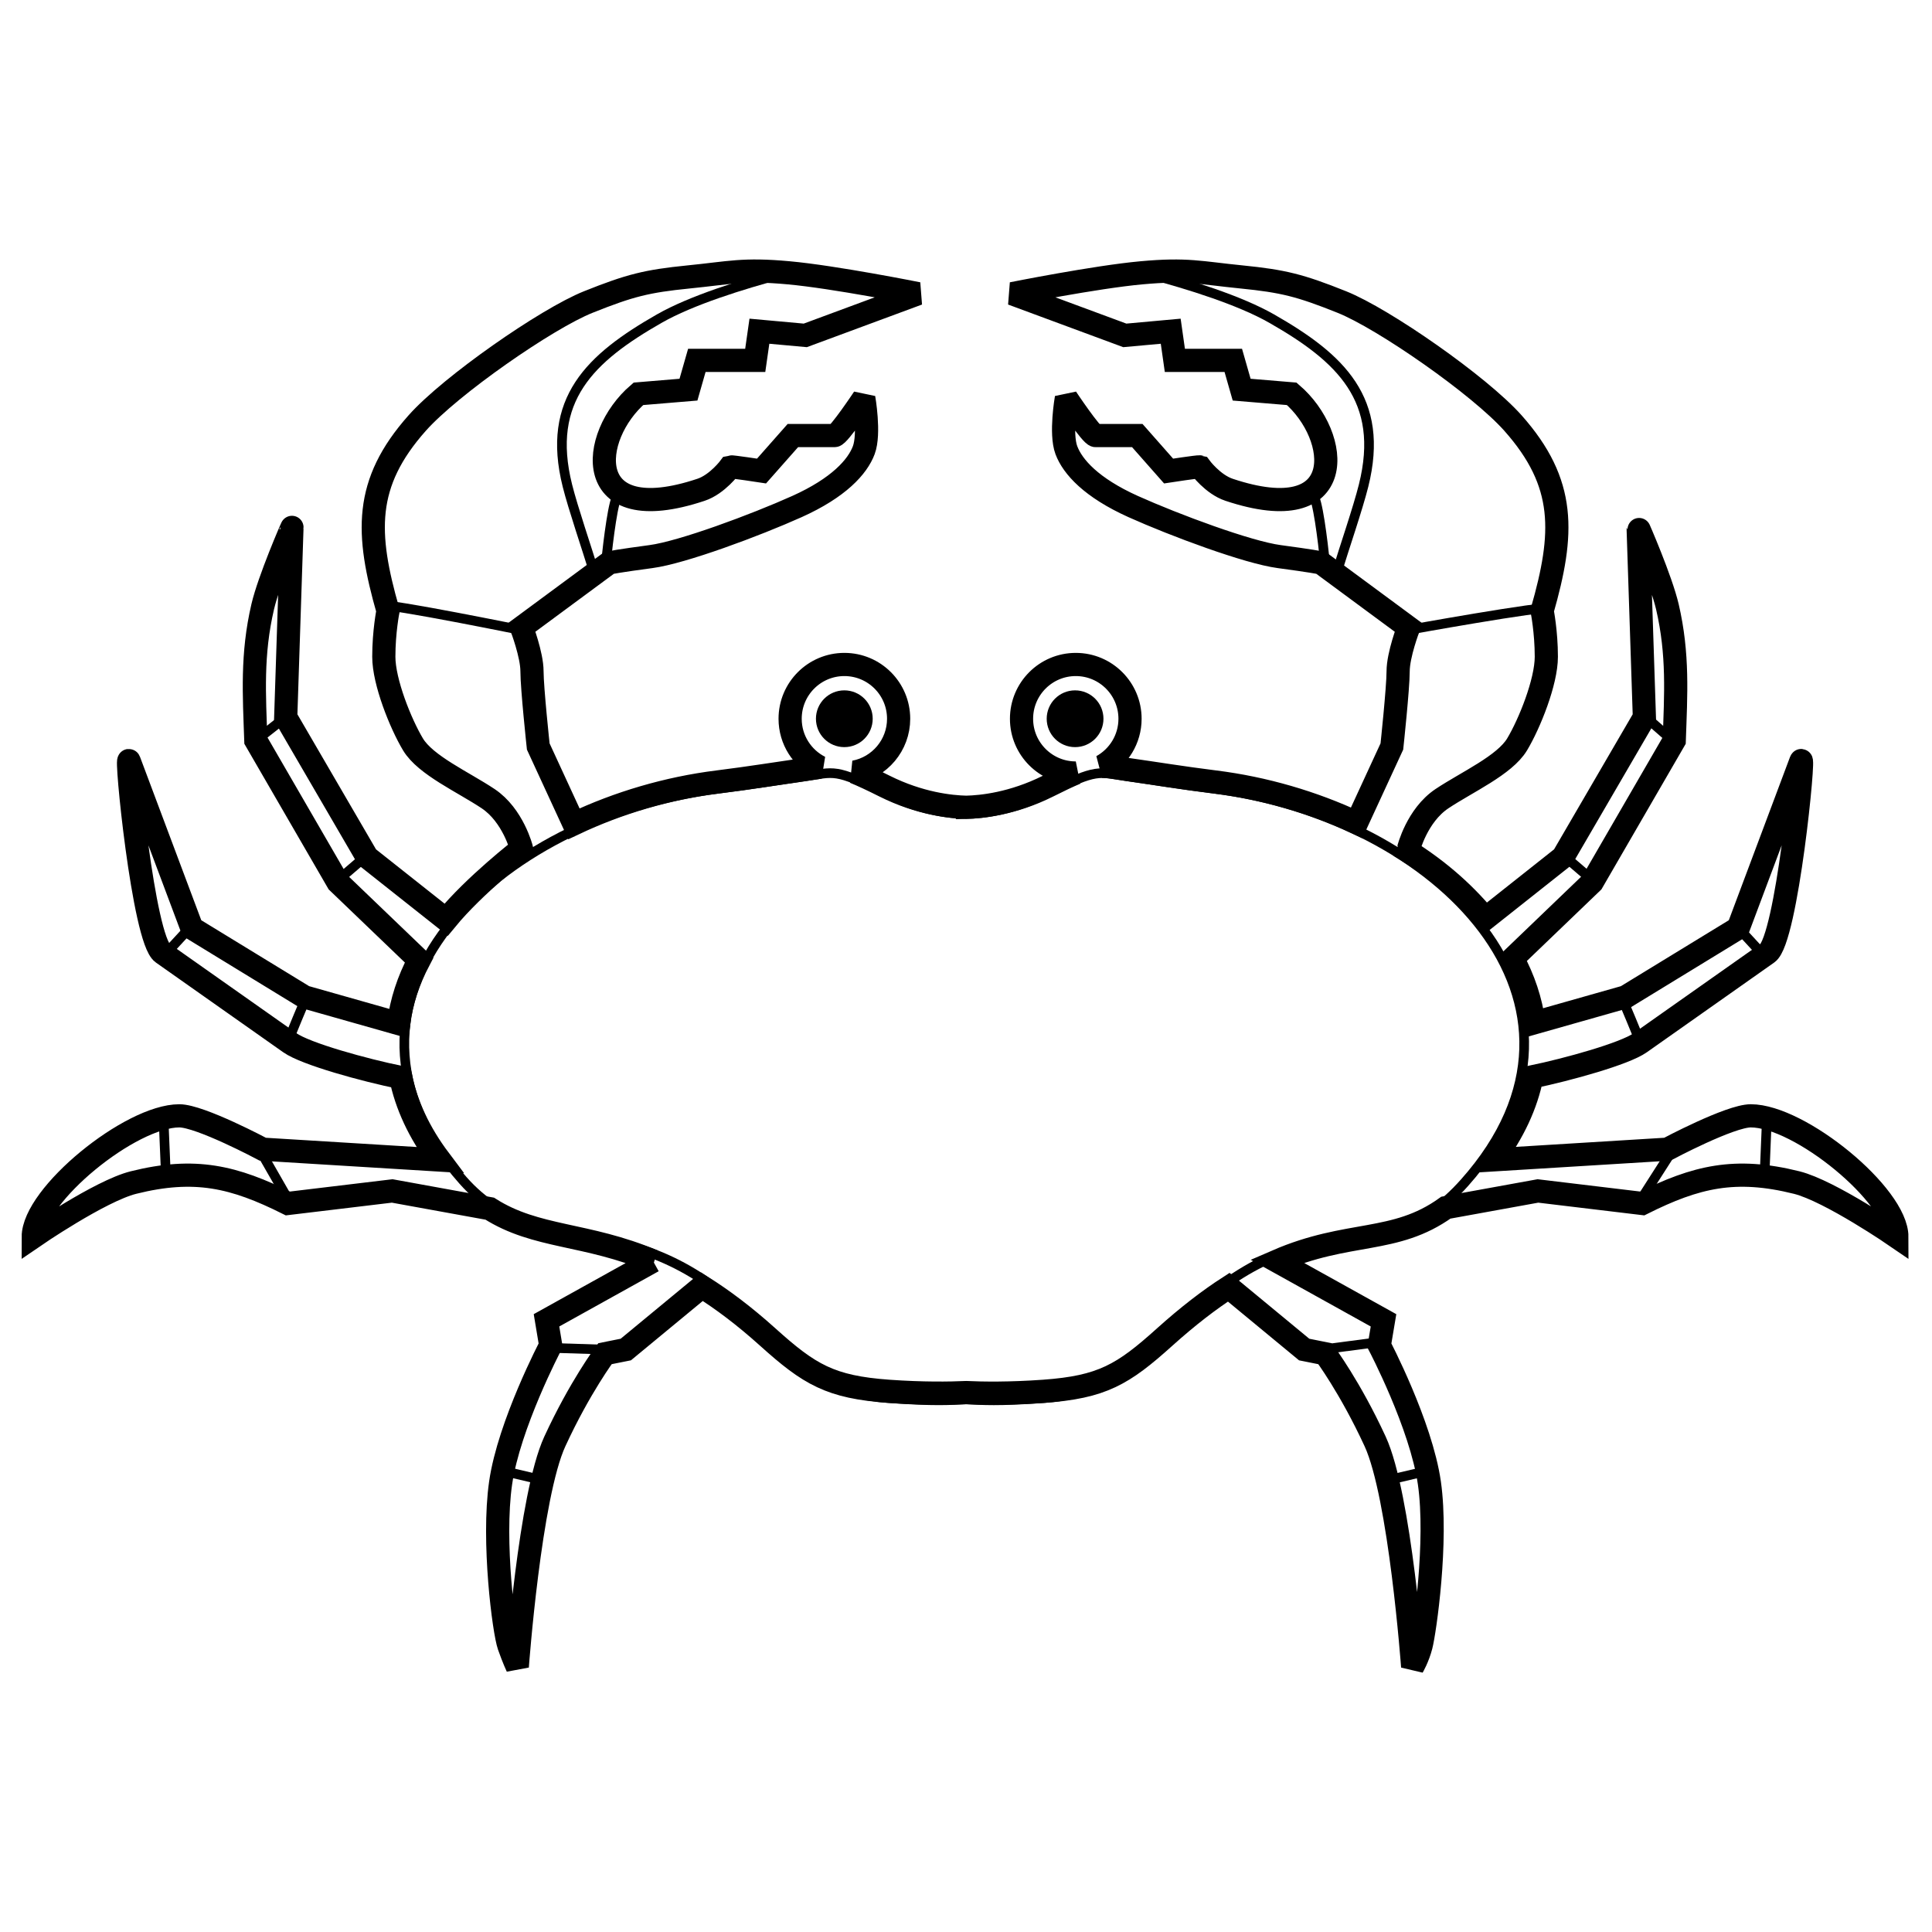 <?xml version="1.0" encoding="UTF-8"?>
<svg xmlns="http://www.w3.org/2000/svg" width="512pt" height="512pt" version="1.1" viewBox="0 0 512 512">
  <path transform="scale(5.12)" d="m33.802 65.274-5.515 3.065 0.216 1.296s-2.158 4.105-2.592 7.129c-0.433 3.024 0.173 7.689 0.433 8.424 0.237 0.674 0.43 1.081 0.43 1.081s0.648-8.856 1.946-11.665c1.296-2.808 2.592-4.537 2.592-4.537l1.08-0.216 3.938-3.253c1.053 0.66 2.183 1.504 3.406 2.605 2.16 1.946 3.24 2.593 6.264 2.81 1.76 0.125 3.152 0.105 4.011 0.066 0.858 0.04 2.252 0.06 4.01-0.066 3.025-0.217 4.105-0.864 6.265-2.81 1.208-1.086 2.304-1.925 3.313-2.577l3.905 3.226 1.081 0.216s1.295 1.729 2.591 4.537c1.297 2.808 1.944 11.665 1.944 11.665s0.272-0.459 0.433-1.081c0.195-0.753 0.864-5.399 0.433-8.424-0.433-3.024-2.592-7.129-2.592-7.129l0.217-1.296-5.518-3.066c3.705-1.608 6.097-0.865 8.746-2.766l4.764-0.865 5.4 0.648c2.791-1.396 4.813-1.875 7.993-1.082 1.73 0.433 5.186 2.81 5.186 2.81 0-2.161-5.027-6.264-7.561-6.264-1.08 0-4.319 1.727-4.319 1.727l-9.027 0.554c1.078-1.437 1.727-2.878 2.013-4.292 1.877-0.391 4.803-1.202 5.609-1.771l6.589-4.643c0.994-0.701 1.958-10.551 1.727-9.937l-3.24 8.642-5.833 3.564-4.751 1.347c-0.146-1.152-0.527-2.268-1.096-3.33l4.12-3.956 4.246-7.333c0.081-2.366 0.22-4.455-0.356-6.926-0.328-1.398-1.514-4.128-1.514-4.104l0.324 9.828-4.213 7.237-4.015 3.18c-1.208-1.456-2.64-2.675-4.448-3.762l0.471 0.15s0.433-1.727 1.729-2.592c1.297-0.864 3.24-1.729 3.888-2.808 0.648-1.08 1.513-3.24 1.513-4.537 0-1.296-0.217-2.376-0.217-2.376 1.145-4.006 1.263-6.598-1.511-9.721-1.729-1.944-6.696-5.4-8.858-6.264-2.16-0.864-3.024-1.08-5.183-1.297-2.161-0.215-2.81-0.432-5.186-0.215-2.376 0.215-6.696 1.08-6.696 1.08l5.833 2.159 2.376-0.216 0.215 1.511h3.024l0.433 1.514 2.592 0.216c2.567 2.2 2.982 7.043-3.24 4.968-0.855-0.284-1.513-1.187-1.513-1.187-0.073-0.022-1.621 0.215-1.621 0.215l-1.619-1.835h-2.161c-0.216 0-1.511-1.944-1.511-1.944s-0.324 1.835 0 2.7c0.324 0.864 1.296 1.944 3.456 2.917 2.159 0.97 5.94 2.376 7.559 2.591 1.621 0.216 2.161 0.323 2.161 0.323l4.536 3.349s-0.54 1.405-0.54 2.268c0 0.865-0.324 3.889-0.324 3.889l-1.824 3.952c-2.261-1.057-4.771-1.796-7.338-2.116-1.729-0.217-3.023-0.433-4.536-0.648-0.582-0.083-0.939-0.166-1.308-0.163 0.865-0.478 1.453-1.401 1.453-2.46 0-1.552-1.257-2.81-2.808-2.81-1.55 0-2.808 1.258-2.808 2.81 0 1.551 1.258 2.808 2.808 2.808h7.63e-4c-0.374 0.157-0.838 0.376-1.441 0.68-1.824 0.91-3.433 1.074-4.227 1.092-0.795-0.018-2.404-0.182-4.226-1.092-0.671-0.336-1.169-0.568-1.562-0.729 1.301-0.244 2.286-1.388 2.286-2.759 0-1.552-1.257-2.81-2.808-2.81-1.551 0-2.808 1.258-2.808 2.81 0 1.096 0.627 2.043 1.541 2.506-0.213 0.032-0.453 0.074-0.754 0.117-1.511 0.216-2.808 0.432-4.536 0.648-2.605 0.325-5.155 1.083-7.442 2.166l-1.846-4.002s-0.324-3.024-0.324-3.889c0-0.864-0.539-2.268-0.539-2.268l4.535-3.349s0.541-0.108 2.162-0.323c1.619-0.215 5.399-1.621 7.558-2.591 2.161-0.973 3.133-2.053 3.457-2.917 0.324-0.865 0-2.7 0-2.7s-1.295 1.944-1.511 1.944h-2.16l-1.621 1.835s-1.548-0.237-1.621-0.215c0 0-0.659 0.903-1.513 1.187-6.223 2.075-5.807-2.769-3.239-4.968l2.591-0.216 0.433-1.514h3.023l0.216-1.511 2.376 0.216 5.833-2.159s-4.321-0.865-6.696-1.08c-2.376-0.217-3.024 0-5.186 0.215-2.159 0.217-3.024 0.433-5.183 1.297-2.161 0.864-7.128 4.321-8.856 6.264-2.776 3.123-2.658 5.715-1.513 9.721 0 0-0.216 1.08-0.216 2.376 0 1.297 0.864 3.457 1.511 4.537 0.648 1.079 2.592 1.944 3.888 2.808 1.297 0.865 1.73 2.592 1.73 2.592s-2.424 1.872-3.902 3.672l-4.092-3.24-4.212-7.237 0.323-9.828c7.63e-4 -0.024-1.186 2.706-1.513 4.104-0.577 2.47-0.439 4.559-0.357 6.926l4.246 7.333 4.205 4.035c-0.552 1.049-0.918 2.151-1.06 3.285l-4.873-1.381-5.831-3.564-3.241-8.642c-0.23-0.613 0.735 9.236 1.727 9.937l6.589 4.643c0.826 0.582 3.87 1.418 5.74 1.798 0.289 1.407 0.938 2.842 2.015 4.272l-9.158-0.561s-3.239-1.727-4.319-1.727c-2.534 0-7.561 4.104-7.561 6.264 0 0 3.456-2.376 5.185-2.81 3.18-0.793 5.202-0.314 7.993 1.082l5.402-0.648 5.048 0.917c2.416 1.537 4.986 1.248 8.459 2.715z" fill="none" stroke="#000" stroke-miterlimit="2.613" stroke-width="1.2"></path>
  <path transform="scale(5.12)" d="m44.921 37.202c0 0.674-0.545 1.219-1.219 1.219-0.673 0-1.219-0.545-1.219-1.219 0-0.674 0.546-1.219 1.219-1.219 0.674 0 1.219 0.545 1.219 1.219" fill-rule="evenodd" stroke="#000" stroke-miterlimit="2.613" stroke-width=".5"></path>
  <path transform="scale(5.12)" d="m50.011 42.139c0.794-0.018 2.403-0.182 4.227-1.093 2.592-1.296 2.592-1.08 4.104-0.864 1.513 0.216 2.808 0.433 4.536 0.648 11.481 1.434 21.191 11.09 12.933 20.379-4.627 5.208-7.777 0-15.524 7.993-2.023 2.088-3.873 2.996-6.265 3.166-2.392 0.171-3.152 0.105-4.01 0.066-0.859 0.039-1.62 0.104-4.011-0.067-2.39-0.17-4.327-0.999-6.264-3.166-6.696-7.486-11.6-3.408-15.768-8.099-8.259-9.291 1.695-18.838 13.177-20.273 1.727-0.216 3.024-0.433 4.536-0.648 1.513-0.216 1.513-0.432 4.105 0.864 1.821 0.912 3.43 1.076 4.225 1.093z" fill="none" stroke="#000" stroke-miterlimit="2.613" stroke-width=".5"></path>
  <path transform="scale(5.12)" d="m31.355 29.189c0.134-1.258 0.394-3.415 0.646-3.585" fill="none" stroke="#000" stroke-miterlimit="2.613" stroke-width=".5"></path>
  <path transform="scale(5.12)" d="m19.64 31.329c0.436-0.125 7.595 1.338 7.595 1.338" fill="none" stroke="#000" stroke-miterlimit="2.613" stroke-width=".5"></path>
  <path transform="scale(5.12)" d="m13.11 38.435 1.796-1.412" fill="none" stroke="#000" stroke-miterlimit="2.613" stroke-width=".5"></path>
  <path transform="scale(5.12)" d="m17.509 45.544 1.612-1.382" fill="none" stroke="#000" stroke-miterlimit="2.613" stroke-width=".5"></path>
  <path transform="scale(5.12)" d="m8.326 49.641 1.723-1.866" fill="none" stroke="#000" stroke-miterlimit="2.613" stroke-width=".5"></path>
  <path transform="scale(5.12)" d="m14.864 54.001c0.341-0.834 0.78-1.9 1.036-2.493" fill="none" stroke="#000" stroke-miterlimit="2.613" stroke-width=".5"></path>
  <path transform="scale(5.12)" d="m8.46 57.803 0.13 3.106" fill="none" stroke="#000" stroke-miterlimit="2.613" stroke-width=".5"></path>
  <path transform="scale(5.12)" d="m13.506 59.622 1.454 2.539" fill="none" stroke="#000" stroke-miterlimit="2.613" stroke-width=".5"></path>
  <path transform="scale(5.12)" d="m28.372 69.762 3.003 0.094" fill="none" stroke="#000" stroke-miterlimit="2.613" stroke-width=".5"></path>
  <path transform="scale(5.12)" d="m26.063 76.138 2.14 0.504" fill="none" stroke="#000" stroke-miterlimit="2.613" stroke-width=".5"></path>
  <path transform="scale(5.12)" d="m56.865 37.202c0 0.674-0.546 1.219-1.219 1.219-0.674 0-1.219-0.545-1.219-1.219 0-0.674 0.545-1.219 1.219-1.219 0.673 0 1.219 0.545 1.219 1.219" fill-rule="evenodd" stroke="#000" stroke-miterlimit="2.613" stroke-width=".5"></path>
  <path transform="scale(5.12)" d="m40.478 14.175c-2.045 0.545-4.692 1.366-6.358 2.319-3.554 2.03-5.869 4.178-4.752 8.64 0.29 1.16 1.025 3.307 1.373 4.453" fill="none" stroke="#000" stroke-miterlimit="2.613" stroke-width=".5"></path>
  <path transform="scale(5.12)" d="m68.591 29.189c-0.133-1.258-0.394-3.415-0.646-3.585" fill="none" stroke="#000" stroke-miterlimit="2.613" stroke-width=".5"></path>
  <path transform="scale(5.12)" d="m80.351 31.466c-0.432-0.135-7.62 1.168-7.62 1.168" fill="none" stroke="#000" stroke-miterlimit="2.613" stroke-width=".5"></path>
  <path transform="scale(5.12)" d="m59.469 14.175c2.043 0.545 4.692 1.366 6.358 2.319 3.554 2.03 5.869 4.178 4.752 8.64-0.289 1.16-1.025 3.307-1.373 4.453" fill="none" stroke="#000" stroke-miterlimit="2.613" stroke-width=".5"></path>
  <path transform="scale(5.12)" d="m86.672 38.414-1.72-1.504" fill="none" stroke="#000" stroke-miterlimit="2.613" stroke-width=".5"></path>
  <path transform="scale(5.12)" d="m82.409 45.544-1.612-1.382" fill="none" stroke="#000" stroke-miterlimit="2.613" stroke-width=".5"></path>
  <path transform="scale(5.12)" d="m91.418 49.595-1.723-1.868" fill="none" stroke="#000" stroke-miterlimit="2.613" stroke-width=".5"></path>
  <path transform="scale(5.12)" d="m84.961 54.081c-0.341-0.835-0.778-1.9-1.034-2.493" fill="none" stroke="#000" stroke-miterlimit="2.613" stroke-width=".5"></path>
  <path transform="scale(5.12)" d="m91.458 57.803-0.129 3.106" fill="none" stroke="#000" stroke-miterlimit="2.613" stroke-width=".5"></path>
  <path transform="scale(5.12)" d="m86.477 59.677-1.576 2.463" fill="none" stroke="#000" stroke-miterlimit="2.613" stroke-width=".5"></path>
  <path transform="scale(5.12)" d="m71.487 69.448-2.977 0.393" fill="none" stroke="#000" stroke-miterlimit="2.613" stroke-width=".5"></path>
  <path transform="scale(5.12)" d="m73.856 76.138-2.142 0.504" fill="none" stroke="#000" stroke-miterlimit="2.613" stroke-width=".5"></path>
</svg>
